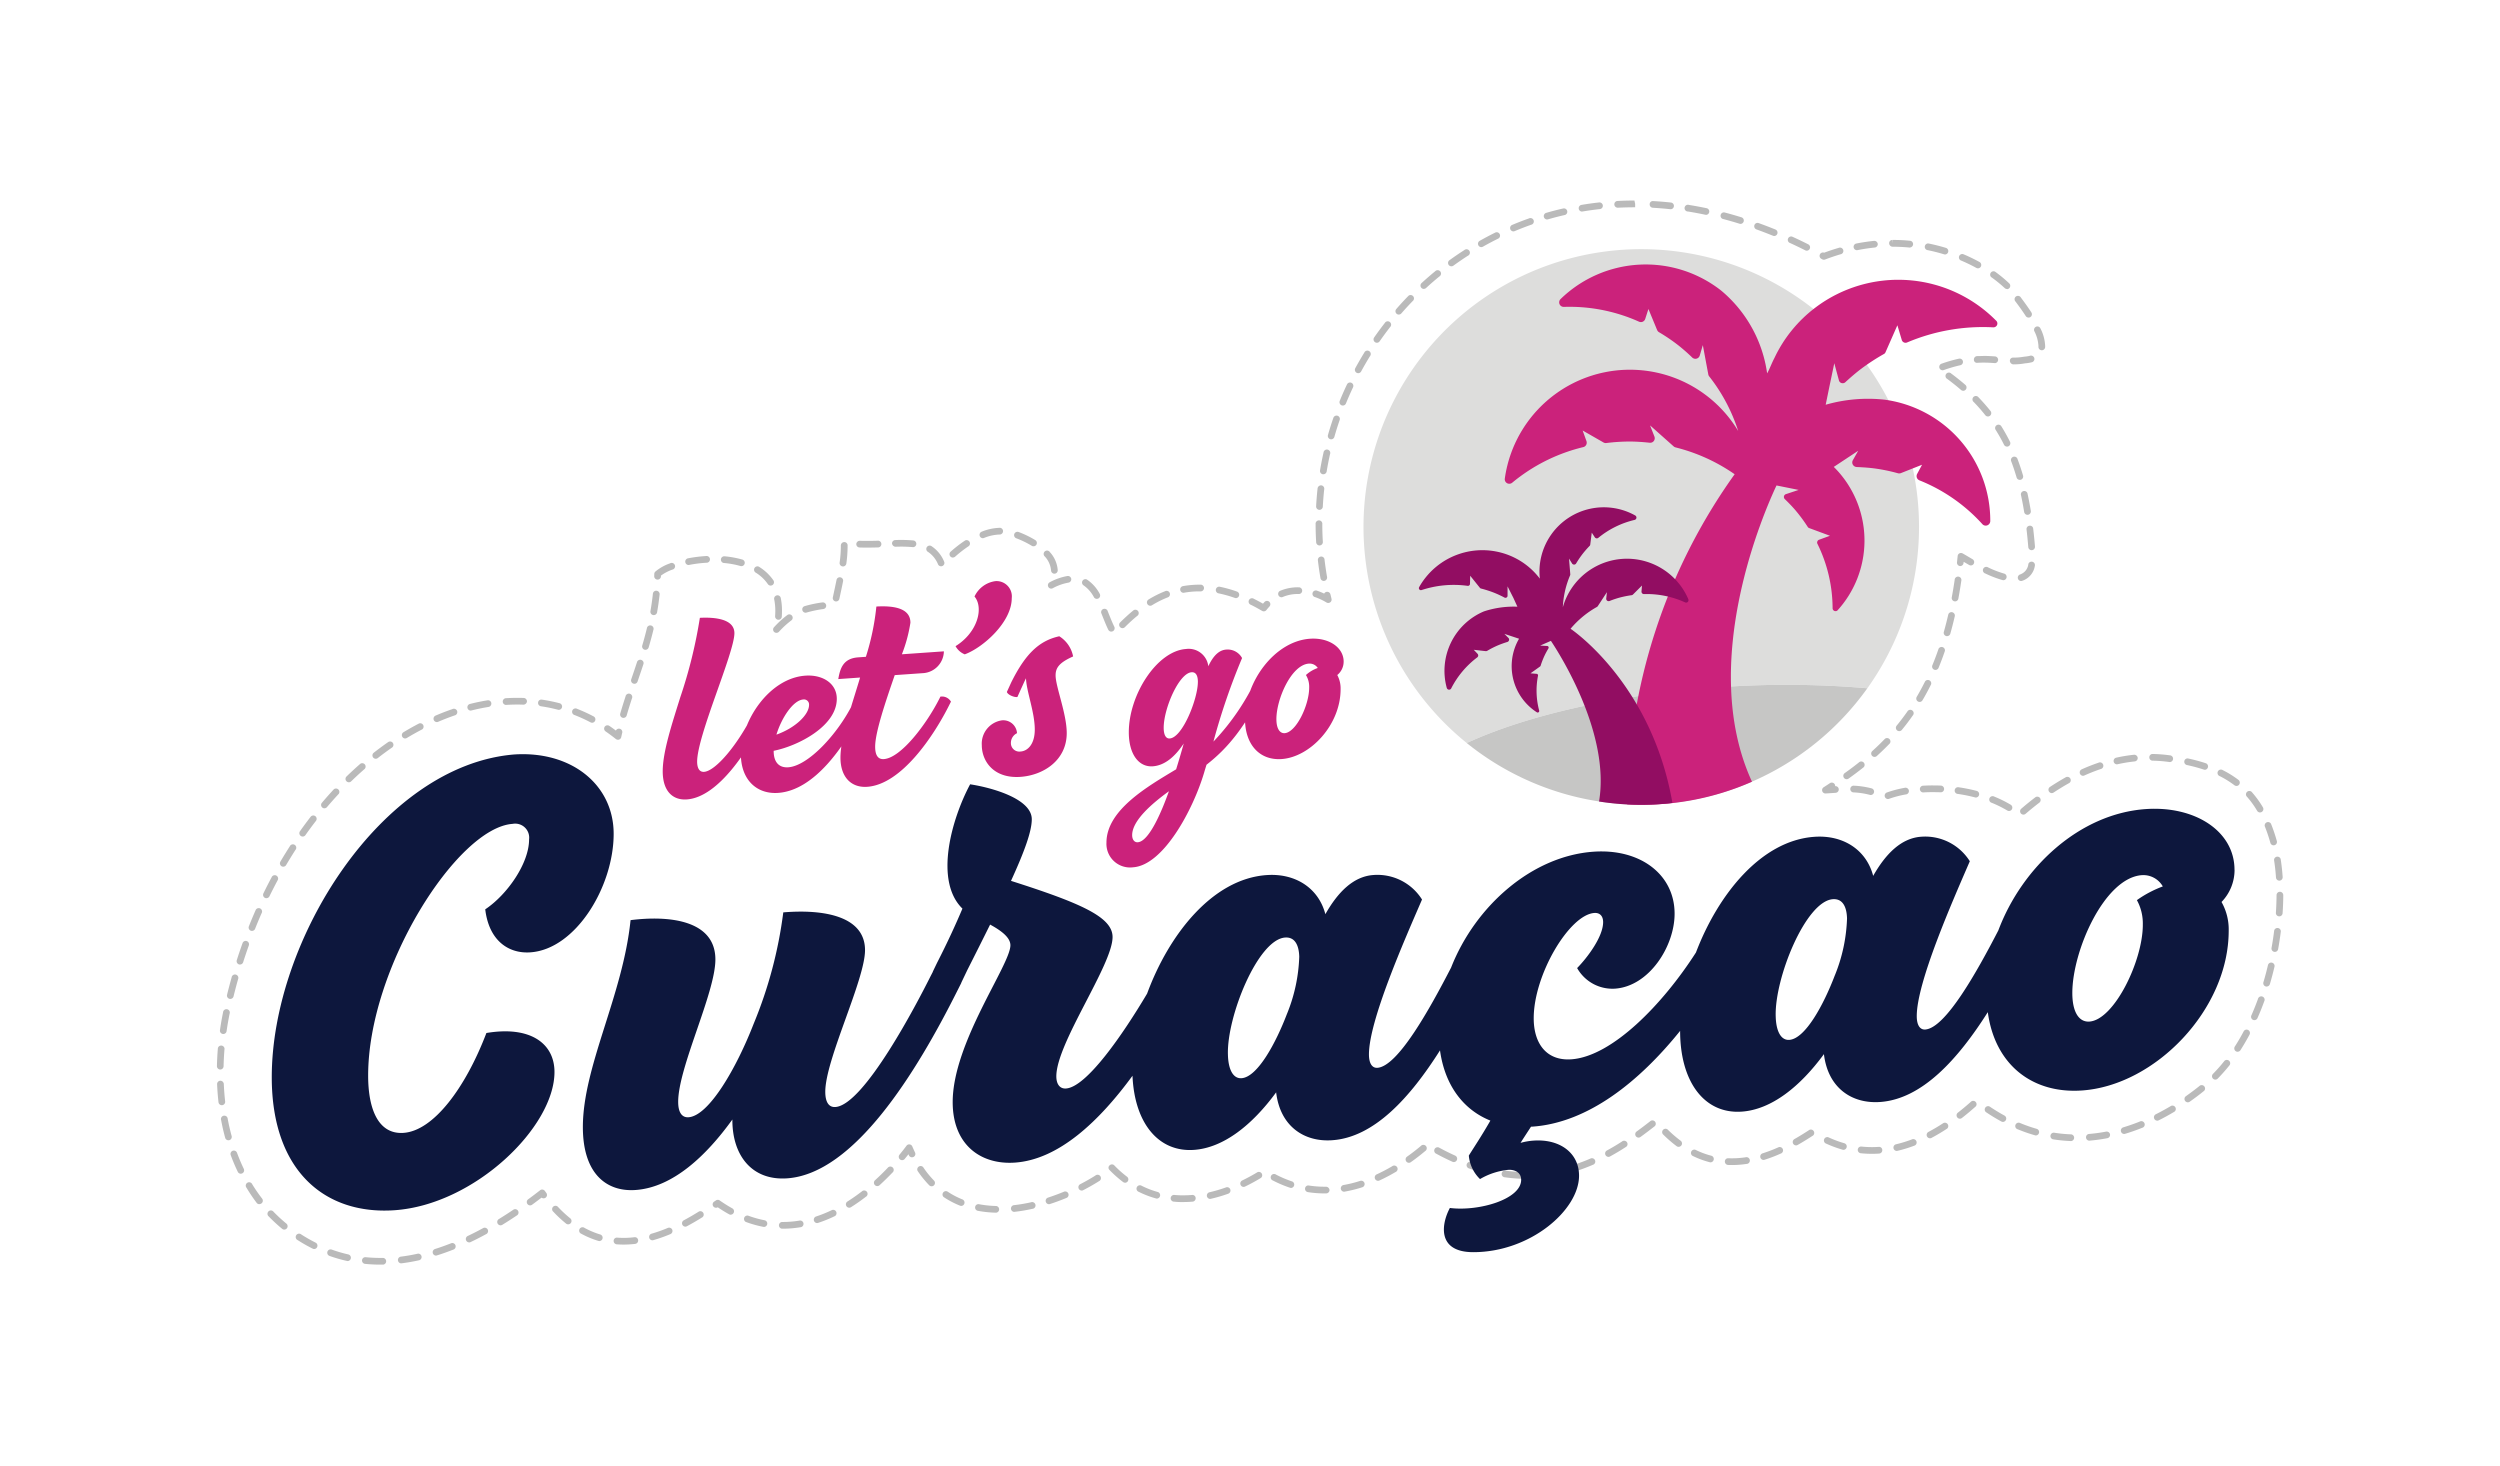 <svg xmlns="http://www.w3.org/2000/svg" xmlns:xlink="http://www.w3.org/1999/xlink" width="295.658" height="173.393" viewBox="0 0 295.658 173.393">
  <defs>
    <filter id="Path_99" x="0" y="0" width="295.658" height="173.393" filterUnits="userSpaceOnUse">
      <feOffset input="SourceAlpha"/>
      <feGaussianBlur stdDeviation="5" result="blur"/>
      <feFlood flood-opacity="0.161"/>
      <feComposite operator="in" in2="blur"/>
      <feComposite in="SourceGraphic"/>
    </filter>
    <clipPath id="clip-path">
      <rect id="Rectangle_160" data-name="Rectangle 160" width="244.366" height="125.852" fill="none"/>
    </clipPath>
  </defs>
  <g id="Component_7_1" data-name="Component 7 – 1" transform="translate(15.52 15.52)">
    <g transform="matrix(1, 0, 0, 1, -15.52, -15.52)" filter="url(#Path_99)">
      <path id="Path_99-2" data-name="Path 99" d="M264.619,91.164c.356-9.72-4.8-19.988-14.856-22.295V68.8a27.586,27.586,0,0,0-23.986,4.789,23.05,23.05,0,0,0-7.091-1.7,40.394,40.394,0,0,0,5.559-13.206c15.077,1.513,9.879-18.984,5.641-27.007,8.619-4.374,6-12.23.527-18.226-3.135-4.289-8.565-6.542-13.59-7.817v-.64c-3.064-.016-8.526.015-11.586.078l-.041.475a16.937,16.937,0,0,1-2.17.533A56.707,56.707,0,0,0,184.222.418l-.057-.271c-28.031-2.155-51.138,19.8-49.87,47.929a9.472,9.472,0,0,0-1.081.444,18.457,18.457,0,0,0-15.519.731,8,8,0,0,0-4.349-2.7c-4.095-5.949-12.746-8.4-18.9-4.046-2.455-1.111-5.164-.822-7.919-.758-4-.179-8.9.331-10.076,4.808-5.92-4.2-15.3-3.919-20.97.545-2.007,1.651-2.083,4.188-2.235,6.541a37.141,37.141,0,0,1-2.221,8.739C20.914,53.335-4.009,93.089.537,119.721c4.647,22.364,26.172,28.612,44.368,16.318,6.5,5.433,15.723,4.545,22.582.23,7.448,3.592,16.7,1.052,22.537-4.44,6.84,6.347,17.546,4.509,25.129.475,5.773,3.5,13.139,2.737,19.05-.059,6.731,2.675,14.534,1.164,20.332-3.009a27.32,27.32,0,0,0,26.871-2.18c5.773,4.118,13.736,3.926,19.726.353,6.772,2.743,14.552,1.112,20.328-3.173,11.049,6.15,24.8,2.071,33.411-6.427,6.733-7.05,9.53-17.066,9.748-26.645" transform="translate(15.52 15.52)" fill="#fff" stroke="rgba(0,0,0,0)" stroke-miterlimit="10" stroke-width="1"/>
    </g>
    <g id="Group_196" data-name="Group 196" transform="translate(10.135 8.195)" clip-path="url(#clip-path)">
      <path id="Path_100" data-name="Path 100" d="M165.613.845a.4.4,0,0,1-.022-.791Q166.605,0,167.64,0l.084.4v.4c-.759,0-1.428.019-2.092.053Zm6.33.184-.043,0c-.7-.076-1.4-.134-2.086-.173a.394.394,0,0,1-.372-.418.372.372,0,0,1,.418-.372q1.054.057,2.127.175a.4.4,0,0,1-.044.791m-10.526.276a.4.4,0,0,1-.066-.787Q162.4.343,163.466.226a.4.4,0,0,1,.435.353.394.394,0,0,1-.351.435c-.7.076-1.386.172-2.069.287a.459.459,0,0,1-.065,0m14.7.391a.528.528,0,0,1-.082-.008q-1.036-.22-2.058-.384A.4.4,0,1,1,174.1.523q1.041.167,2.1.39a.4.4,0,0,1-.081.784M157.3,2.243a.4.4,0,0,1-.112-.778q1.021-.3,2.069-.534a.4.4,0,0,1,.175.775c-.682.153-1.357.328-2.021.52a.425.425,0,0,1-.11.016m22.9.522a.406.406,0,0,1-.118-.016q-1.012-.315-2.014-.578a.4.4,0,0,1,.2-.766q1.021.267,2.049.587a.4.4,0,0,1-.118.773m-26.88.887a.4.4,0,0,1-.154-.762q.981-.414,1.992-.77a.4.4,0,1,1,.264.747q-.99.351-1.949.754a.4.4,0,0,1-.153.031m30.855.545a.387.387,0,0,1-.15-.03q-.984-.4-1.958-.751a.4.4,0,0,1-.238-.507.39.39,0,0,1,.507-.238q.99.357,1.988.761a.4.4,0,0,1-.149.765M149.529,5.513a.4.4,0,0,1-.2-.741q.928-.525,1.889-1a.4.4,0,0,1,.35.712q-.939.461-1.848.975a.4.4,0,0,1-.2.051m50.706.054H200.2c-.667-.066-1.344-.1-2.013-.1a.421.421,0,0,1-.425-.4.373.373,0,0,1,.368-.4v.4l.034-.4a18.387,18.387,0,0,1,2.113.1.4.4,0,0,1-.038.789m-6.308.322a.4.4,0,0,1-.076-.785c.7-.14,1.417-.247,2.126-.319a.413.413,0,0,1,.435.354.4.4,0,0,1-.354.434c-.684.071-1.373.173-2.052.309a.49.49,0,0,1-.078.007m-5.907.059a.385.385,0,0,1-.178-.043q-.948-.476-1.892-.907a.4.4,0,0,1,.328-.719q.959.434,1.92.919a.4.4,0,0,1-.178.75m16.354.447a.418.418,0,0,1-.118-.018,20.417,20.417,0,0,0-2.009-.507.4.4,0,0,1,.157-.779c.7.143,1.405.32,2.086.529a.4.4,0,0,1-.116.775m-14.334.622a.4.4,0,0,1-.191-.05l-.151-.084a.4.4,0,0,1,.373-.7c.565-.21,1.134-.4,1.7-.565a.4.4,0,1,1,.222.758c-.6.178-1.206.382-1.807.612a.383.383,0,0,1-.141.026m-44.056.778a.394.394,0,0,1-.322-.163.4.4,0,0,1,.088-.554q.86-.624,1.76-1.2a.4.4,0,1,1,.429.666q-.882.567-1.723,1.179a.392.392,0,0,1-.232.075m62.276.238a.407.407,0,0,1-.191-.047,19.86,19.86,0,0,0-1.866-.9.4.4,0,0,1,.309-.731,20.6,20.6,0,0,1,1.939.936.4.4,0,0,1-.191.743m-65.543,2.435a.4.4,0,0,1-.268-.688q.785-.721,1.613-1.4a.4.4,0,1,1,.5.614q-.812.661-1.577,1.367a.4.4,0,0,1-.269.1m68.976.016a.4.4,0,0,1-.272-.107,15.077,15.077,0,0,0-1.6-1.3.4.4,0,0,1,.459-.645A15.988,15.988,0,0,1,211.966,9.8a.4.4,0,0,1-.272.685M139.772,13.49a.385.385,0,0,1-.26-.1.4.4,0,0,1-.038-.559q.7-.805,1.447-1.569a.4.4,0,0,1,.568.553q-.73.748-1.417,1.536a.4.4,0,0,1-.3.135m74.477.356a.393.393,0,0,1-.332-.181c-.341-.525-.735-1.082-1.2-1.7a.4.4,0,1,1,.631-.476c.481.637.885,1.207,1.236,1.749a.4.4,0,0,1-.116.548.405.405,0,0,1-.216.063m-77.072,2.977a.4.4,0,0,1-.327-.622q.609-.877,1.266-1.72a.4.4,0,1,1,.625.488q-.644.825-1.239,1.685a.4.4,0,0,1-.325.169m78.637.885h-.021a.4.4,0,0,1-.376-.416l0-.1a4.342,4.342,0,0,0-.486-1.736.4.4,0,0,1,.192-.526.39.39,0,0,1,.525.191,5.023,5.023,0,0,1,.562,2.071l0,.144a.4.4,0,0,1-.4.375m-5.522,1.519h-.031c-.42-.034-.85-.059-1.339-.059-.231,0-.469.007-.717.021a.361.361,0,0,1-.418-.373.4.4,0,0,1,.372-.418c.275-.016.554,0,.79-.022.488,0,.941.028,1.375.062a.4.4,0,0,1-.031.791m2.186.147a.433.433,0,0,1-.435-.4.364.364,0,0,1,.357-.4,6.965,6.965,0,0,0,1.338-.112,4.015,4.015,0,0,0,.66-.1.4.4,0,1,1,.2.769,4.4,4.4,0,0,1-.75.118,7.242,7.242,0,0,1-1.366.121m-8.412.7a.4.4,0,0,1-.132-.77,17.992,17.992,0,0,1,2.073-.6.391.391,0,0,1,.473.3.4.4,0,0,1-.3.473,16.758,16.758,0,0,0-1.98.579.43.43,0,0,1-.134.022m-69.1.341a.4.4,0,0,1-.348-.585q.512-.939,1.07-1.848a.4.4,0,1,1,.675.416q-.547.889-1.048,1.81a.4.4,0,0,1-.348.207M206.521,22.5a.4.4,0,0,1-.259-.1c-.506-.438-1.051-.875-1.626-1.3a.4.4,0,1,1,.473-.635c.59.438,1.151.889,1.67,1.339a.4.4,0,0,1-.259.7m-73.366,1.742a.413.413,0,0,1-.15-.028.4.4,0,0,1-.218-.517q.4-.99.86-1.954a.4.4,0,0,1,.528-.19.4.4,0,0,1,.188.528q-.446.946-.841,1.914a.4.4,0,0,1-.368.247m76.291,1.292a.4.4,0,0,1-.31-.15,20.442,20.442,0,0,0-1.366-1.557.4.4,0,1,1,.57-.551c.5.52.979,1.063,1.417,1.616a.4.4,0,0,1-.066.557.39.39,0,0,1-.245.085m-77.669,2.705a.4.4,0,0,1-.381-.506q.291-1.028.641-2.038a.4.4,0,0,1,.5-.245.394.394,0,0,1,.246.5q-.342.99-.628,2a.4.4,0,0,1-.381.288M211.7,29.1a.393.393,0,0,1-.354-.222,19.954,19.954,0,0,0-1.014-1.8.4.4,0,0,1,.672-.423,20.88,20.88,0,0,1,1.051,1.876.394.394,0,0,1-.179.531.389.389,0,0,1-.175.043m-80.853,3.267a.459.459,0,0,1-.065,0,.4.4,0,0,1-.326-.457q.177-1.056.412-2.1a.4.4,0,1,1,.773.174c-.154.678-.287,1.363-.4,2.054a.4.4,0,0,1-.391.331m82.367.666a.4.4,0,0,1-.381-.285c-.2-.678-.419-1.341-.66-1.97a.4.4,0,0,1,.741-.284c.249.65.476,1.334.681,2.033a.4.4,0,0,1-.271.491.413.413,0,0,1-.11.015m-82.828,3.542h-.02a.4.4,0,0,1-.375-.416q.057-1.072.173-2.132a.421.421,0,0,1,.438-.351.4.4,0,0,1,.35.438c-.077.691-.134,1.388-.171,2.086a.4.4,0,0,1-.4.376m83.736.585a.4.4,0,0,1-.391-.334q-.172-1.063-.387-2.055a.4.4,0,0,1,.773-.169q.223,1.014.4,2.1a.4.4,0,0,1-.328.454.5.5,0,0,1-.063.006M90.57,39.936a.4.4,0,0,1-.145-.764,6.108,6.108,0,0,1,2.2-.467h0a.4.4,0,0,1,0,.792,5.322,5.322,0,0,0-1.911.411.415.415,0,0,1-.146.028m39.832.856a.4.4,0,0,1-.4-.373q-.064-1.069-.066-2.135a.4.4,0,1,1,.792,0q0,1.043.065,2.089a.4.4,0,0,1-.372.419H130.4m-33.825.1a.379.379,0,0,1-.208-.059,11.006,11.006,0,0,0-1.835-.89.4.4,0,0,1-.231-.51.4.4,0,0,1,.512-.231,11.844,11.844,0,0,1,1.969.956.4.4,0,0,1,.129.545.391.391,0,0,1-.336.188m-14.228.1c-.015,0-.03,0-.044,0a15.654,15.654,0,0,0-2.054-.045.441.441,0,0,1-.409-.385.4.4,0,0,1,.385-.407,16.317,16.317,0,0,1,2.166.05.4.4,0,0,1-.044.791m-5.431.051c-.3,0-.607,0-.917-.013a.4.4,0,0,1-.384-.41.408.408,0,0,1,.41-.382c.725.023,1.423.013,2.088-.007a.4.4,0,1,1,.025.792q-.593.02-1.221.021m137.7.306a.4.4,0,0,1-.4-.365q-.088-1.076-.206-2.089a.394.394,0,0,1,.347-.44.38.38,0,0,1,.44.347c.081.685.15,1.389.21,2.117a.4.4,0,0,1-.362.428h-.034m-127.584.875a.4.4,0,0,1-.263-.692A15.106,15.106,0,0,1,88.49,40.2a.4.4,0,0,1,.437.66,14.731,14.731,0,0,0-1.626,1.26.4.4,0,0,1-.263.1m-31.28.884a.4.4,0,0,1-.076-.785,16.486,16.486,0,0,1,2.149-.273.4.4,0,1,1,.047.791,15.337,15.337,0,0,0-2.043.26.337.337,0,0,1-.076.007m150.421.124-.043,0a.4.4,0,0,1-.351-.437l.079-.753a.392.392,0,0,1,.2-.307.4.4,0,0,1,.37-.006c.123.065.331.187.6.345l.588.347a.395.395,0,1,1-.4.684l-.6-.348-.047-.028-.016.151a.4.4,0,0,1-.394.355m-144.137.01a.428.428,0,0,1-.11-.016,10.5,10.5,0,0,0-2-.362A.4.4,0,0,1,60,42.072a11.506,11.506,0,0,1,2.152.391.4.4,0,0,1-.11.778m23.6.016a.394.394,0,0,1-.362-.235,3.242,3.242,0,0,0-1.16-1.452.4.4,0,1,1,.438-.66A3.984,3.984,0,0,1,86,42.7a.394.394,0,0,1-.2.522.359.359,0,0,1-.16.034m-11.605.015a.323.323,0,0,1-.054,0,.4.4,0,0,1-.338-.447,14.29,14.29,0,0,0,.144-2.02.407.407,0,0,1,.4-.41.385.385,0,0,1,.4.381,15.068,15.068,0,0,1-.151,2.158.4.4,0,0,1-.392.343m25,.857a.4.4,0,0,1-.394-.376,2.791,2.791,0,0,0-.739-1.658.4.4,0,1,1,.6-.516,3.548,3.548,0,0,1,.926,2.133.4.4,0,0,1-.375.416h-.021m-46.929.7h-.015a.4.4,0,0,1-.382-.41l.009-.26a.391.391,0,0,1,.129-.282,5.535,5.535,0,0,1,1.733-.972.4.4,0,1,1,.282.739,5.316,5.316,0,0,0-1.357.712l0,.093a.4.4,0,0,1-.4.381m159.164.071a.37.37,0,0,1-.1-.015,12.684,12.684,0,0,1-2.038-.781.4.4,0,1,1,.338-.714,12.133,12.133,0,0,0,1.908.732.4.4,0,0,1-.1.778m-80.384.084a.4.4,0,0,1-.389-.329q-.185-1.056-.306-2.114a.394.394,0,0,1,.347-.438.388.388,0,0,1,.438.348q.121,1.034.3,2.07a.4.4,0,0,1-.323.457.336.336,0,0,1-.066.006M213.355,45a.4.4,0,0,1-.115-.775,1.461,1.461,0,0,0,.988-1.251.4.4,0,0,1,.776.156,2.219,2.219,0,0,1-1.533,1.852.4.4,0,0,1-.116.018m-147.872.539a.4.4,0,0,1-.328-.174,4.868,4.868,0,0,0-1.4-1.339.4.4,0,1,1,.429-.666,5.69,5.69,0,0,1,1.628,1.558.4.4,0,0,1-.1.551.4.4,0,0,1-.223.069M98.66,45.9a.4.4,0,0,1-.184-.747,6.939,6.939,0,0,1,2.105-.747.4.4,0,0,1,.453.332.4.4,0,0,1-.332.451,6.179,6.179,0,0,0-1.858.664.4.4,0,0,1-.184.046m15.632.494a.4.4,0,0,1-.071-.787,11.094,11.094,0,0,1,1.967-.175h.207a.4.4,0,0,1-.009.792h-.2a10.3,10.3,0,0,0-1.825.163.431.431,0,0,1-.072.006m11.6.528a.4.4,0,0,1-.156-.761,5.33,5.33,0,0,1,2.1-.418h.129a.4.4,0,0,1,.385.409.391.391,0,0,1-.407.384h-.107a4.519,4.519,0,0,0-1.788.354.384.384,0,0,1-.156.032m-5.37.1a.416.416,0,0,1-.134-.022,14.159,14.159,0,0,0-1.977-.551.4.4,0,0,1,.155-.779,15.1,15.1,0,0,1,2.089.584.4.4,0,0,1-.132.769m-16.461.087a.4.4,0,0,1-.344-.2,3.881,3.881,0,0,0-1.257-1.42.4.4,0,0,1,.416-.675,4.639,4.639,0,0,1,1.529,1.7.4.4,0,0,1-.145.541.4.4,0,0,1-.2.053m101.5.3a.407.407,0,0,1-.073-.007.4.4,0,0,1-.318-.462q.187-1,.343-2.067a.4.4,0,1,1,.785.113q-.159,1.08-.347,2.1a.4.4,0,0,1-.39.325m-132.334.006a.416.416,0,0,1-.084-.009.4.4,0,0,1-.3-.471c.17-.791.315-1.469.437-2.062a.385.385,0,0,1,.467-.309.394.394,0,0,1,.307.467c-.121.6-.266,1.276-.438,2.071a.394.394,0,0,1-.387.312m58.2.181a.4.4,0,0,1-.207-.059,7.2,7.2,0,0,0-1.335-.631.4.4,0,1,1,.263-.747,7.988,7.988,0,0,1,.8.328.4.4,0,0,1,.741.087l.127.529a.4.4,0,0,1-.384.493m-21.057.329a.4.4,0,0,1-.207-.734,12.628,12.628,0,0,1,1.948-.979.4.4,0,1,1,.291.737,11.832,11.832,0,0,0-1.825.917.391.391,0,0,1-.207.059m13.43.66a.4.4,0,0,1-.2-.054q-.673-.395-1.317-.715a.4.4,0,1,1,.353-.708c.351.174.71.363,1.073.57.06-.071.122-.14.184-.206a.4.4,0,0,1,.56-.018.4.4,0,0,1,.018.56c-.122.131-.241.269-.357.418a.393.393,0,0,1-.312.153M69.6,48.748a.4.4,0,0,1-.119-.773,14.366,14.366,0,0,1,2.112-.445.4.4,0,0,1,.457.328.392.392,0,0,1-.324.453,13.66,13.66,0,0,0-2.007.421.43.43,0,0,1-.12.018m-17.94.281a.362.362,0,0,1-.069-.006.4.4,0,0,1-.322-.46c.12-.69.219-1.384.291-2.063A.391.391,0,0,1,52,46.149a.4.4,0,0,1,.355.435c-.075.7-.175,1.41-.3,2.117a.4.4,0,0,1-.39.328m14.744.55a.183.183,0,0,1-.03,0,.4.4,0,0,1-.366-.423c.016-.218.023-.429.023-.633a6.67,6.67,0,0,0-.132-1.358.4.4,0,0,1,.309-.469.392.392,0,0,1,.467.307,7.415,7.415,0,0,1,.148,1.52c0,.223-.007.453-.025.691a.4.4,0,0,1-.4.368m40.689.994a.4.4,0,0,1-.278-.678c.556-.551,1.076-1.023,1.592-1.445a.4.4,0,0,1,.5.616c-.5.4-1,.859-1.536,1.392a.4.4,0,0,1-.279.115m-1.32.406a.4.4,0,0,1-.356-.222c-.24-.491-.459-1.039-.683-1.6l-.15-.374a.4.4,0,0,1,.735-.3l.15.377c.218.542.429,1.073.662,1.546a.4.4,0,0,1-.182.529.391.391,0,0,1-.175.041m-39.6.148a.4.4,0,0,1-.269-.1.4.4,0,0,1-.022-.56A11.326,11.326,0,0,1,67.5,48.989a.4.4,0,0,1,.468.64A10.575,10.575,0,0,0,66.468,51a.4.4,0,0,1-.291.126m138.434.394a.355.355,0,0,1-.109-.016.394.394,0,0,1-.272-.488q.277-.979.519-2.026a.389.389,0,0,1,.475-.3.4.4,0,0,1,.3.475q-.247,1.069-.529,2.064a.4.4,0,0,1-.381.288M50.679,53.135a.384.384,0,0,1-.113-.016.4.4,0,0,1-.266-.493q.291-.99.544-2.018a.4.4,0,1,1,.77.185c-.169.7-.356,1.386-.556,2.058a.4.4,0,0,1-.379.284m152.56,2.377a.39.39,0,0,1-.151-.029.4.4,0,0,1-.216-.517q.386-.935.736-1.954a.4.4,0,0,1,.748.257q-.355,1.041-.751,2a.4.4,0,0,1-.366.245M49.372,57.15a.384.384,0,0,1-.126-.021.393.393,0,0,1-.249-.5l0,0c.226-.664.451-1.327.67-1.995a.4.4,0,1,1,.753.249c-.219.669-.445,1.333-.673,2a.4.4,0,0,1-.377.271m151.993,2.143a.387.387,0,0,1-.2-.056.4.4,0,0,1-.139-.543c.342-.581.676-1.2.991-1.83a.4.4,0,0,1,.708.35c-.322.653-.664,1.286-1.017,1.883a.394.394,0,0,1-.341.2m-167.207.35a.4.4,0,0,1-.027-.791,21.046,21.046,0,0,1,2.152-.032.4.4,0,0,1,.382.412.425.425,0,0,1-.41.381,19.917,19.917,0,0,0-2.071.031h-.026m6.285.584a.4.4,0,0,1-.1-.013,18.48,18.48,0,0,0-2.026-.413.4.4,0,0,1-.334-.45.384.384,0,0,1,.45-.334,19.328,19.328,0,0,1,2.113.431.4.4,0,0,1-.1.779m-10.45.087a.4.4,0,0,1-.1-.779c.7-.179,1.41-.326,2.1-.437a.389.389,0,0,1,.454.328.4.4,0,0,1-.328.454c-.67.107-1.354.249-2.033.422a.45.45,0,0,1-.1.012m18.089.861a.475.475,0,0,1-.11-.015.4.4,0,0,1-.271-.491c.2-.691.412-1.366.628-2.032a.4.4,0,1,1,.753.245c-.215.659-.422,1.325-.619,2.007a.4.4,0,0,1-.381.285M26,61.682a.4.4,0,0,1-.156-.761c.661-.285,1.333-.545,2-.773a.4.4,0,1,1,.259.748c-.644.222-1.3.476-1.942.754a.391.391,0,0,1-.157.032m18.369.078a.4.4,0,0,1-.185-.046,17.91,17.91,0,0,0-1.879-.861.4.4,0,1,1,.29-.738,19.15,19.15,0,0,1,1.96.9.4.4,0,0,1-.185.747m154.582.992a.408.408,0,0,1-.253-.09.4.4,0,0,1-.054-.559c.442-.538.864-1.1,1.257-1.657a.4.4,0,1,1,.65.453c-.4.578-.838,1.154-1.294,1.707a.394.394,0,0,1-.306.145m-176.7.868a.4.4,0,0,1-.206-.734c.614-.372,1.242-.726,1.866-1.047a.4.4,0,0,1,.365.7c-.609.315-1.22.659-1.82,1.02a.383.383,0,0,1-.2.057m25.163.151a.4.4,0,0,1-.249-.087q-.6-.479-1.213-.9a.4.4,0,0,1-.1-.55.4.4,0,0,1,.551-.1c.259.178.516.362.77.554a.4.4,0,0,1,.757.229c-.044.182-.085.365-.127.55a.394.394,0,0,1-.256.287.359.359,0,0,1-.131.022M196.03,65.8a.4.4,0,0,1-.266-.69c.528-.476,1.032-.964,1.5-1.451a.4.4,0,0,1,.572.55c-.479.5-1,1-1.536,1.489a.4.4,0,0,1-.267.1m-177.253.223a.4.4,0,0,1-.244-.707c.568-.444,1.141-.869,1.72-1.269a.4.4,0,0,1,.551.1.4.4,0,0,1-.1.551q-.849.586-1.682,1.239a.4.4,0,0,1-.245.084m212.2.387a.309.309,0,0,1-.05,0l-.291-.037a16.251,16.251,0,0,0-1.77-.125.4.4,0,0,1,.008-.792h.007a17.245,17.245,0,0,1,1.855.131l.291.038a.4.4,0,0,1-.05.788m-6.3.268a.4.4,0,0,1-.087-.782,18.834,18.834,0,0,1,2.13-.351.414.414,0,0,1,.435.353.4.4,0,0,1-.353.435,18.178,18.178,0,0,0-2.039.337.446.446,0,0,1-.087.009m10.419.641a.37.37,0,0,1-.125-.021,18.945,18.945,0,0,0-2-.538.4.4,0,0,1-.3-.47.382.382,0,0,1,.47-.3,19.8,19.8,0,0,1,2.08.562.4.4,0,0,1-.125.772m-14.415.71a.4.4,0,0,1-.163-.757c.659-.3,1.332-.563,2-.791a.4.4,0,1,1,.256.751c-.644.218-1.292.475-1.929.761a.4.4,0,0,1-.163.035m-27.952.406a.4.4,0,0,1-.231-.719c.567-.4,1.125-.82,1.674-1.258a.4.4,0,1,1,.492.622q-.84.668-1.707,1.283a.4.4,0,0,1-.229.072M15.6,68.8a.4.4,0,0,1-.278-.681q.774-.752,1.569-1.447a.4.4,0,1,1,.522.6q-.779.682-1.536,1.417a.4.4,0,0,1-.276.113m223.237.431a.4.4,0,0,1-.24-.081,11.213,11.213,0,0,0-1.729-1.076.4.4,0,1,1,.357-.707,11.928,11.928,0,0,1,1.852,1.153.4.4,0,0,1,.073.556.391.391,0,0,1-.315.156M201.755,70a.4.4,0,0,1-.025-.792c.4-.023.81-.038,1.223-.035.307,0,.619.006.931.019a.4.4,0,0,1,.378.415.391.391,0,0,1-.413.378c-.315-.015-.629-.015-.942-.019q-.571,0-1.128.034h-.023m15.235.081a.4.4,0,0,1-.219-.726c.606-.4,1.22-.778,1.827-1.117a.4.4,0,1,1,.388.691c-.591.331-1.189.7-1.777,1.086a.4.4,0,0,1-.219.066m-26.773.044A.4.4,0,0,1,190,69.4c.256-.165.512-.329.764-.5a.4.4,0,0,1,.548.113.379.379,0,0,1,.065.243h.007a.389.389,0,0,1,.419.37.4.4,0,0,1-.371.421l-1.191.079h-.028m5.391.181a.389.389,0,0,1-.1-.013,9.272,9.272,0,0,0-2-.3.4.4,0,0,1,.016-.792h.016a10.023,10.023,0,0,1,2.168.322.4.4,0,0,1-.1.78m12.43.3a.388.388,0,0,1-.1-.012,18.607,18.607,0,0,0-2.027-.412.4.4,0,1,1,.116-.784,19.513,19.513,0,0,1,2.113.429.4.4,0,0,1-.1.778m-10.423.179a.4.4,0,0,1-.134-.769,12.982,12.982,0,0,1,2.1-.554.4.4,0,1,1,.141.781,12.094,12.094,0,0,0-1.976.519.4.4,0,0,1-.135.023m-184.9,1.1a.4.4,0,0,1-.3-.651q.695-.823,1.416-1.6a.4.4,0,0,1,.581.541q-.708.759-1.392,1.566a.394.394,0,0,1-.3.139m199.221.319a.4.4,0,0,1-.2-.057,13.347,13.347,0,0,0-1.836-.91.4.4,0,1,1,.3-.734,13.977,13.977,0,0,1,1.948.965.4.4,0,0,1-.2.736m29.675.174a.4.4,0,0,1-.341-.2,10.943,10.943,0,0,0-1.191-1.648.4.4,0,1,1,.6-.522,11.824,11.824,0,0,1,1.278,1.767.4.4,0,0,1-.343.6m-27.981.26a.4.4,0,0,1-.259-.7c.51-.44,1.064-.892,1.66-1.347a.4.4,0,0,1,.554.074.4.4,0,0,1-.075.556c-.581.444-1.123.888-1.622,1.317a.4.4,0,0,1-.259.1m-203.5,2.592a.4.4,0,0,1-.325-.625q.62-.88,1.266-1.714a.4.4,0,0,1,.556-.072.4.4,0,0,1,.072.557c-.425.545-.838,1.108-1.245,1.685a.394.394,0,0,1-.323.169m233.087,1.038a.4.4,0,0,1-.382-.29,18.625,18.625,0,0,0-.661-1.957.4.4,0,0,1,.735-.3,19.091,19.091,0,0,1,.69,2.043.4.4,0,0,1-.275.488.43.43,0,0,1-.106.013M7.845,78.784a.385.385,0,0,1-.2-.054.4.4,0,0,1-.141-.543q.545-.926,1.114-1.811a.4.4,0,1,1,.666.426c-.372.582-.74,1.178-1.1,1.788a.4.4,0,0,1-.341.194m236.062,1.65a.4.4,0,0,1-.394-.371c-.049-.719-.125-1.413-.229-2.061a.4.4,0,0,1,.782-.125c.107.672.188,1.391.237,2.135a.4.4,0,0,1-.369.422h-.026M5.852,82.511a.387.387,0,0,1-.173-.041.4.4,0,0,1-.182-.529q.469-.966.969-1.9a.4.4,0,1,1,.7.376q-.49.915-.954,1.867a.4.4,0,0,1-.356.223m238.04,2.148h-.027a.4.4,0,0,1-.369-.422c.049-.713.073-1.411.078-2.089a.4.4,0,0,1,.4-.394h0a.4.4,0,0,1,.394.4c0,.694-.029,1.409-.079,2.139a.4.4,0,0,1-.4.369M4.146,86.378A.39.39,0,0,1,4,86.35a.4.4,0,0,1-.222-.515c.263-.664.538-1.32.822-1.963a.4.4,0,0,1,.725.32q-.421.951-.81,1.935a.4.4,0,0,1-.369.25m239.228,2.476a.593.593,0,0,1-.069,0,.4.4,0,0,1-.32-.46q.187-1.043.315-2.07a.4.4,0,0,1,.785.1c-.087.7-.192,1.4-.319,2.113a.4.4,0,0,1-.391.325M2.726,90.356a.438.438,0,0,1-.121-.018.4.4,0,0,1-.256-.5c.218-.681.442-1.354.682-2.016a.389.389,0,0,1,.506-.238.4.4,0,0,1,.238.507q-.351.979-.672,1.987a.393.393,0,0,1-.378.275m239.679,2.608a.429.429,0,0,1-.113-.016.4.4,0,0,1-.268-.493c.2-.669.378-1.344.537-2.02a.394.394,0,0,1,.476-.3.4.4,0,0,1,.3.476c-.163.691-.346,1.38-.548,2.064a.4.4,0,0,1-.379.284M1.583,94.424a.4.4,0,0,1-.385-.491q.256-1.043.541-2.057a.4.4,0,1,1,.763.215q-.282,1-.535,2.03a.4.4,0,0,1-.384.3m239.375,2.51a.412.412,0,0,1-.16-.032.4.4,0,0,1-.2-.523c.276-.626.538-1.279.778-1.938a.4.4,0,1,1,.744.269c-.245.676-.512,1.345-.8,1.988a.4.4,0,0,1-.362.237M.751,98.565l-.057,0a.4.4,0,0,1-.335-.45c.1-.7.223-1.405.366-2.1a.4.4,0,1,1,.775.157q-.207,1.026-.357,2.06a.394.394,0,0,1-.391.339m238.22,2.1a.4.4,0,0,1-.334-.61c.363-.563.716-1.166,1.05-1.8a.39.39,0,0,1,.535-.163.4.4,0,0,1,.165.535c-.344.647-.709,1.27-1.082,1.852a.4.4,0,0,1-.334.181M.4,102.773H.389a.4.4,0,0,1-.388-.4q.024-1.065.113-2.135A.4.4,0,0,1,.9,100.3q-.088,1.045-.112,2.086a.4.4,0,0,1-.4.387m235.949,1.192a.4.4,0,0,1-.282-.675,18.782,18.782,0,0,0,1.368-1.551.4.4,0,0,1,.62.491,19.477,19.477,0,0,1-1.426,1.617.393.393,0,0,1-.281.118m-3.258,2.684a.4.4,0,0,1-.228-.72c.566-.4,1.126-.819,1.666-1.256a.4.4,0,0,1,.5.615c-.554.45-1.131.884-1.711,1.291a.4.4,0,0,1-.226.071M.58,106.99a.4.4,0,0,1-.394-.351c-.079-.7-.134-1.413-.165-2.133a.4.4,0,0,1,.381-.412.42.42,0,0,1,.412.379c.03.7.084,1.4.16,2.077a.4.4,0,0,1-.35.438.384.384,0,0,1-.044,0m205.544,1.6a.4.4,0,0,1-.244-.708c.534-.416,1.059-.854,1.6-1.339a.4.4,0,0,1,.526.592c-.551.491-1.1.951-1.642,1.372a.392.392,0,0,1-.244.084m23.343.23a.4.4,0,0,1-.177-.751c.6-.3,1.217-.639,1.825-1a.4.4,0,0,1,.407.679c-.625.375-1.255.723-1.878,1.033a.387.387,0,0,1-.178.043m-18.237.144a.4.4,0,0,1-.19-.049c-.616-.335-1.233-.71-1.838-1.119a.4.4,0,0,1,.444-.656c.582.392,1.177.756,1.772,1.079a.4.4,0,0,1-.188.744m14.319,1.426a.4.4,0,0,1-.115-.776c.656-.2,1.314-.426,1.96-.687a.4.4,0,1,1,.3.734c-.669.269-1.351.509-2.029.713a.451.451,0,0,1-.113.016m-10.42.176a.383.383,0,0,1-.107-.015,19.1,19.1,0,0,1-2.038-.709.4.4,0,1,1,.3-.732,18.409,18.409,0,0,0,1.951.679.4.4,0,0,1-.109.776m-47,.256a.4.4,0,0,1-.234-.717c.6-.432,1.156-.861,1.676-1.267a.4.4,0,0,1,.486.625c-.526.41-1.091.845-1.7,1.285a.409.409,0,0,1-.234.075m34.466.078a.4.4,0,0,1-.185-.747c.594-.313,1.194-.669,1.786-1.057a.4.4,0,0,1,.435.662c-.613.4-1.235.772-1.851,1.1a.4.4,0,0,1-.185.045m-201.225.234a.4.4,0,0,1-.382-.291c-.187-.686-.35-1.389-.479-2.092a.4.4,0,1,1,.778-.144c.128.679.284,1.361.466,2.026a.4.4,0,0,1-.278.487.372.372,0,0,1-.1.015m220.039.044a.4.4,0,0,1-.032-.791,19.081,19.081,0,0,0,2.049-.279.4.4,0,0,1,.463.314.4.4,0,0,1-.315.463,19.884,19.884,0,0,1-2.135.293H221.4m-2.111.048h-.015a18.184,18.184,0,0,1-2.148-.209.4.4,0,0,1,.124-.784,16.986,16.986,0,0,0,2.054.2.4.4,0,0,1-.015.792m-32.539.512a.4.4,0,0,1-.2-.741c.644-.366,1.241-.739,1.78-1.092a.4.4,0,0,1,.433.665c-.553.36-1.163.742-1.823,1.117a.387.387,0,0,1-.2.052m-13.875.17a.388.388,0,0,1-.235-.078A14.927,14.927,0,0,1,171,110.417a.4.4,0,0,1,.557-.563,14.171,14.171,0,0,0,1.554,1.342.4.4,0,0,1-.235.715m19.5.359a.343.343,0,0,1-.109-.016,13.766,13.766,0,0,1-2.038-.759.4.4,0,0,1,.335-.717,13.263,13.263,0,0,0,1.919.716.4.4,0,0,1-.107.776m6.267.129a.4.4,0,0,1-.088-.782,14.913,14.913,0,0,0,1.963-.606.4.4,0,0,1,.285.741,15.8,15.8,0,0,1-2.07.637.385.385,0,0,1-.09.01m-2.918.341a13.2,13.2,0,0,1-1.32-.069.4.4,0,0,1-.353-.437.39.39,0,0,1,.435-.353,11.863,11.863,0,0,0,2.041.038.375.375,0,0,1,.422.369.394.394,0,0,1-.367.422q-.426.029-.857.029m-31.168.36a.4.4,0,0,1-.189-.744c.594-.324,1.2-.682,1.792-1.066a.4.4,0,1,1,.428.666c-.612.4-1.23.763-1.841,1.1a.4.4,0,0,1-.19.049m18.339.359a.4.4,0,0,1-.118-.775,16.823,16.823,0,0,0,1.926-.738.4.4,0,0,1,.325.722,18.022,18.022,0,0,1-2.016.775.459.459,0,0,1-.117.016m-101.867.027a.408.408,0,0,1-.251-.09.4.4,0,0,1-.054-.559c.323-.392.6-.751.828-1.058a.385.385,0,0,1,.366-.157.392.392,0,0,1,.317.24c.1.229.2.453.3.667a.4.4,0,1,1-.716.341c-.012-.026-.026-.054-.038-.081-.137.175-.285.359-.442.553a.4.4,0,0,1-.307.144m65.256.228a.406.406,0,0,1-.163-.035c-.626-.282-1.271-.6-1.917-.951a.4.4,0,1,1,.378-.7c.628.339,1.256.651,1.866.926a.4.4,0,0,1-.163.757m30.363.034a.383.383,0,0,1-.1-.012,10.634,10.634,0,0,1-2.054-.765.4.4,0,0,1,.351-.71,9.794,9.794,0,0,0,1.9.707.4.4,0,0,1-.1.779m-35.686.054a.4.4,0,0,1-.228-.719c.554-.393,1.109-.822,1.645-1.272a.4.4,0,1,1,.51.606c-.556.466-1.126.907-1.7,1.311a.387.387,0,0,1-.229.074m38.213.263c-.151,0-.3,0-.459-.009a.4.4,0,0,1-.381-.413.375.375,0,0,1,.413-.379,11,11,0,0,0,2.031-.113.4.4,0,1,1,.118.784,11.655,11.655,0,0,1-1.723.131m-18.488.716a.4.4,0,0,1-.122-.773c.642-.209,1.3-.456,1.938-.737a.4.4,0,0,1,.318.726c-.667.291-1.344.548-2.011.764a.44.44,0,0,1-.122.019m-157.863.312a.393.393,0,0,1-.356-.225c-.309-.64-.59-1.305-.838-1.979a.4.4,0,0,1,.235-.509.4.4,0,0,1,.509.235c.24.65.512,1.292.807,1.91a.4.4,0,0,1-.357.567m147.446.018a.407.407,0,0,1-.1-.012c-.675-.169-1.367-.378-2.058-.62a.4.4,0,1,1,.263-.747c.667.235,1.335.435,1.986.6a.4.4,0,0,1-.1.781m6.286.519a.4.4,0,0,1-.035-.791,18.488,18.488,0,0,0,2.043-.3.4.4,0,0,1,.161.776,18.722,18.722,0,0,1-2.133.314l-.037,0m-2.11.062h-.012a19,19,0,0,1-2.148-.181.394.394,0,0,1-.337-.448.384.384,0,0,1,.447-.335,18.227,18.227,0,0,0,2.058.172.4.4,0,0,1-.009.792m-17.126.241a.4.4,0,0,1-.165-.756c.609-.281,1.226-.6,1.835-.96a.4.4,0,1,1,.4.682,21.324,21.324,0,0,1-1.907,1,.4.4,0,0,1-.165.035m-29.9.222a.4.4,0,0,1-.24-.079,13.874,13.874,0,0,1-1.6-1.417l0,0a.2.2,0,0,1-.04-.047.361.361,0,0,1,.065-.526.388.388,0,0,1,.541.026,12.56,12.56,0,0,0,1.5,1.335.4.4,0,0,1,.078.554.393.393,0,0,1-.316.159m-29.3.394a.391.391,0,0,1-.293-.129.4.4,0,0,1,.026-.56c.506-.459,1.007-.95,1.491-1.458a.4.4,0,1,1,.575.547c-.5.522-1.013,1.026-1.533,1.5a.391.391,0,0,1-.266.1m6.426.023a.393.393,0,0,1-.282-.119,12.1,12.1,0,0,1-1.373-1.695.4.4,0,0,1,.659-.443,11.078,11.078,0,0,0,1.281,1.584.4.4,0,0,1-.006.56.389.389,0,0,1-.278.113m36.887.075a.4.4,0,0,1-.17-.753c.611-.3,1.226-.628,1.823-.991a.4.4,0,0,1,.41.678c-.619.376-1.254.722-1.891,1.028a.391.391,0,0,1-.172.038m5.618.118a.368.368,0,0,1-.125-.021,13.823,13.823,0,0,1-2-.845.4.4,0,1,1,.363-.7,13.2,13.2,0,0,0,1.888.8.4.4,0,0,1-.125.772m-24.765.309a.4.4,0,0,1-.181-.747c.629-.325,1.237-.67,1.807-1.029a.4.4,0,1,1,.422.67c-.589.37-1.217.728-1.866,1.062a.39.39,0,0,1-.182.044m31.023.135a.4.4,0,0,1-.068-.788,15.02,15.02,0,0,0,1.995-.494.4.4,0,0,1,.5.256.4.4,0,0,1-.257.5,15.824,15.824,0,0,1-2.1.519.35.35,0,0,1-.068.008m-2.292.2a12.807,12.807,0,0,1-1.976-.153.394.394,0,0,1-.331-.451.378.378,0,0,1,.453-.329,12.14,12.14,0,0,0,1.854.141h.185a.437.437,0,0,1,.4.39.4.4,0,0,1-.389.4Zm-19.83.612a.371.371,0,0,1-.1-.015,11.148,11.148,0,0,1-2.042-.781.4.4,0,1,1,.353-.71,10.538,10.538,0,0,0,1.9.728.4.4,0,0,1-.106.778m6.274.04a.4.4,0,0,1-.088-.782,17.516,17.516,0,0,0,1.98-.581.391.391,0,0,1,.506.238.4.4,0,0,1-.238.507,18.141,18.141,0,0,1-2.073.607.349.349,0,0,1-.087.01m-3.134.37a8.4,8.4,0,0,1-1.1-.044.4.4,0,1,1,.065-.791c.346.029.7.047,1.029.042s.678-.015,1.016-.044a.379.379,0,0,1,.428.362.4.4,0,0,1-.362.428q-.54.046-1.08.047m-109.29.254a.4.4,0,0,1-.315-.154A20.47,20.47,0,0,1,3.5,116.755a.4.4,0,1,1,.676-.413,19.155,19.155,0,0,0,1.173,1.7.4.4,0,0,1-.313.64m93.352.016a.4.4,0,0,1-.122-.773c.651-.212,1.307-.454,1.951-.723a.4.4,0,0,1,.306.731c-.664.278-1.341.529-2.014.747a.384.384,0,0,1-.121.019m-61.354.141a.4.4,0,0,1-.234-.716c.5-.365.973-.725,1.419-1.073a.373.373,0,0,1,.3-.081.4.4,0,0,1,.265.16l.188.26a.4.4,0,0,1-.582.531c-.357.275-.731.557-1.122.842a.391.391,0,0,1-.234.076m51,.062a.392.392,0,0,1-.147-.028,10.387,10.387,0,0,1-1.941-1.02.4.4,0,0,1,.441-.659,9.513,9.513,0,0,0,1.792.943.4.4,0,0,1-.145.764m-13.261.213a.4.4,0,0,1-.212-.731c.573-.361,1.145-.763,1.7-1.189a.4.4,0,1,1,.482.628c-.573.442-1.166.857-1.761,1.232a.4.4,0,0,1-.21.06m19.5.492a.4.4,0,0,1-.044-.791,18.646,18.646,0,0,0,2.042-.343.4.4,0,1,1,.172.773,19.347,19.347,0,0,1-2.127.357l-.043,0m-2.11.1H92.15a13.488,13.488,0,0,1-2.163-.222.4.4,0,0,1-.316-.463.386.386,0,0,1,.463-.316,12.6,12.6,0,0,0,2.035.209.4.4,0,0,1-.01.792m-31.392.24a.389.389,0,0,1-.191-.049c-.449-.247-.9-.526-1.347-.832l-.022.016a.4.4,0,0,1-.445-.657l.25-.168a.394.394,0,0,1,.449,0,16.274,16.274,0,0,0,1.5.942.4.4,0,0,1-.192.743m10.2.992a.4.4,0,0,1-.124-.773,15.384,15.384,0,0,0,1.908-.773.4.4,0,0,1,.346.713,16.109,16.109,0,0,1-2.007.814.4.4,0,0,1-.123.019m-29.426.153a.4.4,0,0,1-.249-.088,15.13,15.13,0,0,1-1.582-1.482.4.4,0,0,1,.581-.538,14.3,14.3,0,0,0,1.5,1.4.4.4,0,0,1-.248.706m-8.008.117a.4.4,0,0,1-.207-.734c.609-.373,1.2-.754,1.761-1.136a.4.4,0,0,1,.444.657c-.573.387-1.172.775-1.791,1.156a.4.4,0,0,1-.207.057m21.852.156a.4.4,0,0,1-.187-.745c.578-.309,1.167-.651,1.805-1.048a.4.4,0,0,1,.419.673c-.651.406-1.257.758-1.851,1.075a.392.392,0,0,1-.187.045m9.332.034a.321.321,0,0,1-.074-.007,12.852,12.852,0,0,1-2.1-.587.4.4,0,0,1,.276-.743,12.164,12.164,0,0,0,1.969.551.4.4,0,0,1-.075.785m2.23.207h-.141a.4.4,0,0,1,.01-.792h.113a12.292,12.292,0,0,0,1.926-.157.4.4,0,1,1,.128.782,12.787,12.787,0,0,1-2.036.168m-58.974.11a.409.409,0,0,1-.253-.09,19.421,19.421,0,0,1-1.586-1.463.4.4,0,1,1,.569-.551,18.818,18.818,0,0,0,1.522,1.4.4.4,0,0,1-.251.7m43.519,1.269a.4.4,0,0,1-.109-.778,16.764,16.764,0,0,0,1.945-.69.4.4,0,0,1,.519.212.4.4,0,0,1-.212.519,17.678,17.678,0,0,1-2.035.72.4.4,0,0,1-.109.016m-6.251.091a.418.418,0,0,1-.112-.016,10.518,10.518,0,0,1-2.025-.844.4.4,0,1,1,.378-.694,9.923,9.923,0,0,0,1.871.779.4.4,0,0,1-.113.775m-15.417.156a.4.4,0,0,1-.171-.754q.953-.452,1.863-.953a.4.4,0,0,1,.379.7c-.618.338-1.253.665-1.9.973a.384.384,0,0,1-.17.038m18.271.254c-.269,0-.539-.01-.81-.029a.4.4,0,0,1-.366-.426.378.378,0,0,1,.425-.365,10.2,10.2,0,0,0,2.032-.05.386.386,0,0,1,.44.346.4.4,0,0,1-.346.441,11.471,11.471,0,0,1-1.375.084m-36.584.525a.383.383,0,0,1-.178-.043q-.5-.249-1-.535c-.3-.173-.589-.351-.875-.536a.4.4,0,0,1,.432-.665c.272.177.553.349.839.515.318.184.635.354.954.515a.4.4,0,0,1-.177.75m14.388.775a.4.4,0,0,1-.119-.773c.638-.2,1.3-.437,1.961-.7a.4.4,0,0,1,.294.737c-.682.271-1.361.513-2.019.717a.366.366,0,0,1-.117.019m-10.419.645a.415.415,0,0,1-.087-.009,17.275,17.275,0,0,1-2.078-.6.4.4,0,0,1-.238-.507.39.39,0,0,1,.507-.238,16.947,16.947,0,0,0,1.98.576.4.4,0,0,1-.085.782m6.3.269a.4.4,0,0,1-.049-.79c.669-.082,1.356-.2,2.042-.357a.4.4,0,0,1,.174.775c-.71.159-1.423.282-2.119.369-.016,0-.032,0-.049,0m-2.431.154a18.033,18.033,0,0,1-1.823-.09.4.4,0,0,1-.356-.432.391.391,0,0,1,.434-.356c.569.056,1.156.085,1.745.085l.32,0h.007a.4.4,0,0,1,.006.792Z" transform="translate(-0.001)" fill="#bababa"/>
      <path id="Path_101" data-name="Path 101" d="M545.7,72.549a32.849,32.849,0,1,0-47.374,6.476c6.874-3.186,17.355-5.666,29.21-6.548a110.774,110.774,0,0,1,18.164.072" transform="translate(-350.515 -14.866)" fill="#dddddc"/>
      <path id="Path_102" data-name="Path 102" d="M577.27,205.742a110.776,110.776,0,0,0-18.164-.072c-11.855.882-22.336,3.362-29.21,6.548a32.852,32.852,0,0,0,47.374-6.476" transform="translate(-382.088 -148.059)" fill="#c6c6c5"/>
      <path id="Path_103" data-name="Path 103" d="M604.146,33.78a16.261,16.261,0,0,0-21.377-1.566,16.03,16.03,0,0,0-4.862,5.988v0c-.272.5-.58,1.331-.855,1.8a15.535,15.535,0,0,0-5.418-9.779,14.441,14.441,0,0,0-19.013.994.545.545,0,0,0-.118.6.537.537,0,0,0,.513.322,20.09,20.09,0,0,1,8.891,1.751.533.533,0,0,0,.44,0,.558.558,0,0,0,.288-.326l.379-1.177,1.026,2.483a.547.547,0,0,0,.219.259,21.25,21.25,0,0,1,2.286,1.551,21.723,21.723,0,0,1,1.649,1.448.538.538,0,0,0,.509.132.533.533,0,0,0,.382-.369l.363-1.232.647,3.468a.515.515,0,0,0,.107.232,20.491,20.491,0,0,1,3.428,6.457,14.938,14.938,0,0,0-27.6,5.626.531.531,0,0,0,.269.548.468.468,0,0,0,.166.057.54.54,0,0,0,.444-.119,20.778,20.778,0,0,1,8.4-4.206.541.541,0,0,0,.348-.271.57.57,0,0,0,.03-.437l-.453-1.256,2.466,1.413a.529.529,0,0,0,.328.069,22.508,22.508,0,0,1,2.862-.178c.7.007,1.442.053,2.276.143a.536.536,0,0,0,.557-.732l-.516-1.32,2.792,2.484a.522.522,0,0,0,.23.12,21.253,21.253,0,0,1,6.982,3.173A68.044,68.044,0,0,0,560.5,90.966a32.167,32.167,0,0,0,14.762-2.672c-6.476-14.078,1.542-32.165,2.9-35.038l2.617.528-1.507.5a.344.344,0,0,0-.228.254.348.348,0,0,0,.092.324c.5.485.928.932,1.305,1.377a18.6,18.6,0,0,1,1.413,1.922.333.333,0,0,0,.171.135l2.459.911-1.292.471a.334.334,0,0,0-.2.2.326.326,0,0,0,.009.278,17.335,17.335,0,0,1,1.794,7.623.348.348,0,0,0,.224.321.337.337,0,0,0,.377-.091,12.28,12.28,0,0,0,.25-16.183c-.228-.268-.466-.52-.712-.763l2.892-1.911-.636,1.119a.531.531,0,0,0,0,.529.568.568,0,0,0,.454.278c.8.032,1.522.085,2.189.176a20.978,20.978,0,0,1,2.7.563.55.55,0,0,0,.341-.021l2.5-.988-.585,1.091a.55.55,0,0,0-.029.438.545.545,0,0,0,.3.313,20.109,20.109,0,0,1,7.442,5.175.529.529,0,0,0,.59.147.546.546,0,0,0,.35-.5,14.436,14.436,0,0,0-12.5-14.361,18.175,18.175,0,0,0-6.965.6l.445-2.168.573-2.743.548,2.03a.452.452,0,0,0,.318.32.461.461,0,0,0,.437-.1c.678-.625,1.3-1.155,1.92-1.621a24.913,24.913,0,0,1,2.649-1.72.42.42,0,0,0,.189-.215l1.4-3.181.522,1.745a.466.466,0,0,0,.615.293A22.973,22.973,0,0,1,603.8,34.558a.471.471,0,0,0,.442-.269.455.455,0,0,0-.093-.509" transform="translate(-393.721 -19.56)" fill="#cb227b"/>
      <path id="Path_104" data-name="Path 104" d="M541.463,140.956a7.888,7.888,0,0,0-14.844.944,10.8,10.8,0,0,1,.857-3.766A.282.282,0,0,0,527.5,138l-.15-1.857.356.578a.285.285,0,0,0,.487,0,11.462,11.462,0,0,1,.641-.966,11.085,11.085,0,0,1,.951-1.107.278.278,0,0,0,.076-.16l.179-1.409.356.547a.3.3,0,0,0,.193.128.285.285,0,0,0,.225-.06,10.6,10.6,0,0,1,4.29-2.12.286.286,0,0,0,.218-.235.289.289,0,0,0-.144-.291A7.611,7.611,0,0,0,523.9,138.52a8.469,8.469,0,0,0-3.594-2.746,8.585,8.585,0,0,0-10.681,3.749.24.24,0,0,0,.023.272.243.243,0,0,0,.262.076,12.134,12.134,0,0,1,5.454-.5.224.224,0,0,0,.187-.056.233.233,0,0,0,.087-.178l.025-.961,1.149,1.43a.233.233,0,0,0,.128.082,13.322,13.322,0,0,1,1.588.512,13.049,13.049,0,0,1,1.2.562.244.244,0,0,0,.235-.012.233.233,0,0,0,.118-.206v-1.112l.7,1.384.465,1.022a11.205,11.205,0,0,0-3.963.556,7.627,7.627,0,0,0-4.39,9.047.288.288,0,0,0,.248.209.277.277,0,0,0,.279-.157,10.629,10.629,0,0,1,3.08-3.665.288.288,0,0,0,.11-.2.3.3,0,0,0-.075-.219l-.45-.475,1.411.159a.3.3,0,0,0,.177-.037,10.865,10.865,0,0,1,1.3-.66,11.578,11.578,0,0,1,1.092-.391.3.3,0,0,0,.193-.206.283.283,0,0,0-.075-.269l-.479-.482,1.737.575c-.091.159-.178.32-.257.488a6.487,6.487,0,0,0,2.363,8.215.185.185,0,0,0,.206-.006.188.188,0,0,0,.069-.194,9.162,9.162,0,0,1-.138-4.134.179.179,0,0,0-.034-.143.181.181,0,0,0-.131-.073l-.723-.06,1.127-.806a.17.17,0,0,0,.068-.091,9.861,9.861,0,0,1,.454-1.175c.132-.279.287-.566.476-.882a.183.183,0,0,0,0-.178.175.175,0,0,0-.15-.1l-.838-.047,1.276-.56c1.083,1.623,7.036,11,5.691,19a31.754,31.754,0,0,0,8.68.17c-2.482-14.247-12.048-20.6-12.048-20.6a11.242,11.242,0,0,1,3.121-2.582.292.292,0,0,0,.1-.093l1.079-1.652-.081.744a.285.285,0,0,0,.385.3c.412-.162.784-.286,1.141-.388a11.952,11.952,0,0,1,1.483-.3.27.27,0,0,0,.157-.081l1.061-1.06-.057.7a.306.306,0,0,0,.076.219.286.286,0,0,0,.213.09,11,11,0,0,1,4.866.982.281.281,0,0,0,.243,0,.243.243,0,0,0,.076-.052.284.284,0,0,0,.062-.317" transform="translate(-367.448 -93.802)" fill="#920d62"/>
      <path id="Path_105" data-name="Path 105" d="M48.492,253.085c.432,3.659,2.711,5.273,5.344,5.09,5.375-.375,9.843-7.79,9.843-14.015,0-5.817-5.019-9.856-11.818-9.381-15.612,1.332-28.615,21.895-28.615,38.169,0,11.108,6.32,16.3,14.535,15.725,9.441-.66,18.9-9.825,18.9-16.349,0-3.34-2.805-5.488-8.051-4.609v0c-2.461,6.457-6.239,11.563-9.8,11.811-2.927.2-4.185-2.7-4.185-6.774,0-12.82,10.557-29.313,17.082-29.77a1.657,1.657,0,0,1,1.951,1.835c0,2.827-2.576,6.529-5.185,8.271" transform="translate(-16.761 -169.263)" fill="#0d173d"/>
      <path id="Path_106" data-name="Path 106" d="M339.636,264.137c0,4.264-3.384,11.239-6.314,11.445-1.217.085-2.023-1.085-2.023-3.381,0-5,3.8-13.627,8.23-13.935A2.654,2.654,0,0,1,342,259.6a13.108,13.108,0,0,0-3.065,1.621,5.745,5.745,0,0,1,.7,2.912m-36.417,5.97c-1.32,3.468-3.492,7.511-5.391,7.645-.934.063-1.563-.916-1.607-2.8-.135-4.509,3.546-13.613,6.766-13.838,1.1-.076,1.624.818,1.669,2.252a19.434,19.434,0,0,1-1.436,6.745m-64.785,4.531c-1.319,3.467-3.49,7.51-5.389,7.643-.934.064-1.563-.915-1.608-2.8-.134-4.509,3.546-13.612,6.766-13.837,1.1-.078,1.624.816,1.67,2.251a19.5,19.5,0,0,1-1.438,6.746M350.478,257.63c0-4.578-4.687-7.583-10.5-7.177-7.789.544-14.6,6.822-17.431,14.353-2.564,4.956-6.251,11.549-8.646,11.717-.608.043-1-.5-1-1.585,0-3.984,4.137-13.378,6.274-18.316a6.227,6.227,0,0,0-5.753-2.9c-2.361.166-4.2,2.027-5.675,4.631-.812-3.1-3.562-4.859-6.944-4.622-6.338.441-11.419,6.86-14.015,13.681-3.941,6.142-9.919,12.3-14.744,12.634-2.914.2-4.443-1.841-4.443-4.859,0-5.165,4.228-12.243,7.168-12.448.672-.047,1.041.384,1.041,1.082,0,1.719-1.838,4.173-3.074,5.433a4.787,4.787,0,0,0,4.477,2.435c4.036-.281,7.049-5,7.049-8.866,0-4.625-4.044-7.717-9.591-7.329-7.251.507-13.965,6.383-16.843,13.709-2.567,4.969-6.3,11.679-8.713,11.848-.61.043-1-.5-1-1.586,0-3.983,4.139-13.377,6.276-18.315a6.224,6.224,0,0,0-5.753-2.9c-2.363.165-4.2,2.026-5.676,4.631-.81-3.1-3.561-4.86-6.943-4.624-6.441.45-11.583,7.07-14.138,14.015-2.89,4.87-7.158,11.054-9.592,11.224-.756.053-1.145-.55-1.145-1.442,0-3.921,6.651-13.168,6.651-16.471,0-2.345-3.67-3.983-12.011-6.641,1.62-3.54,2.457-5.885,2.457-7.287,0-2.458-4.847-3.762-7.291-4.133-2.2,4.117-4.271,11.424-.91,14.7-.744,1.758-1.7,3.872-3.021,6.452l-.481,1a.118.118,0,0,0,.007.014l-.294.569c-1.567,3.13-7.835,15.192-11.232,15.429-.766.054-1.2-.554-1.2-1.805,0-3.811,4.7-13.239,4.7-16.745,0-4.06-4.954-4.859-9.666-4.468a51.283,51.283,0,0,1-3.5,13.168c-2.026,5.217-5.285,10.894-7.705,11.063-.72.05-1.225-.484-1.225-1.823,0-4.086,4.4-12.892,4.4-16.836,0-4.675-5.512-5.228-10.032-4.653-.9,8.88-5.64,17.286-5.64,24.469,0,5.588,2.852,7.681,6.229,7.445,4.449-.31,8.4-4.1,11.452-8.337v.076c0,4.165,2.3,7.173,6.481,6.882,7.9-.553,15.236-12.42,20.144-22.223l.45-.892a.046.046,0,0,0-.006-.016l.7-1.467q1.5-2.964,2.712-5.412c1.258.685,2.4,1.505,2.4,2.444,0,2.324-6.826,11.511-6.826,18.549,0,5.088,3.358,7.437,7.364,7.156,5.185-.361,9.968-4.9,13.9-10.27.238,5.583,3.054,9.06,7.273,8.766,3.495-.244,6.882-2.936,9.716-6.805.469,4.006,3.3,5.9,6.639,5.663,4.963-.347,9.2-5.04,12.739-10.626.576,4.165,2.783,7.033,5.958,8.306-1.076,1.884-2.014,3.264-2.548,4.138a4.376,4.376,0,0,0,1.323,2.776,8.134,8.134,0,0,1,3.433-1.1c.744,0,1.432.344,1.432,1.189,0,2.308-5.028,3.756-8.43,3.329-.989,1.833-1.586,5.226,2.77,5.226,6.748,0,12.506-4.987,12.506-9.044,0-2.54-2.023-4.168-4.838-4.168a7.676,7.676,0,0,0-2.083.288c.443-.7.876-1.353,1.239-1.914.054,0,.109,0,.163-.007h0c6.619-.462,12.677-5.368,17.473-11.326v.007c0,6.036,2.879,9.852,7.292,9.543,3.493-.244,6.882-2.934,9.715-6.8.471,4,3.3,5.894,6.639,5.662,4.963-.347,9.2-5.04,12.74-10.625.842,6.226,5.266,9.672,11.151,9.262,8.637-.6,17.339-9.553,17.339-18.891a6.583,6.583,0,0,0-.849-3.4,5.447,5.447,0,0,0,1.542-3.8Z" transform="translate(-111.874 -178.483)" fill="#0d173d"/>
      <path id="Path_107" data-name="Path 107" d="M262.584,179.338c1.358-.1,2.893-3.321,2.893-5.385a2.659,2.659,0,0,0-.384-1.492,4.078,4.078,0,0,1,1.4-.833,1.16,1.16,0,0,0-1.055-.516c-2.074.146-3.838,4.191-3.838,6.561,0,1.125.4,1.707.985,1.666Zm6.968-8.459a2.031,2.031,0,0,1-.753,1.582,3.341,3.341,0,0,1,.394,1.673c0,4.238-3.6,8.028-6.965,8.264-2.624.185-4.341-1.723-4.341-4.744,0-4.433,3.521-9.193,7.681-9.484,2.23-.157,3.986,1.026,3.986,2.709Zm-17.236,2.42c0-.729-.209-1.2-.745-1.165-1.5.106-3.3,4.3-3.3,6.563,0,.928.306,1.3.711,1.269,1.532-.107,3.33-4.732,3.33-6.667m-7.108,18.941c1.342-.094,2.831-3.639,3.687-6.035-2.025,1.466-4.349,3.477-4.349,5.193,0,.52.26.87.661.842m14.275-19.857a1.224,1.224,0,0,1,1.247.592l-.154.307c-2.7,5.513-4.824,7.9-7.236,9.79-.1.321-.2.644-.294.969-1.285,4.3-4.778,10.907-8.387,11.158a2.794,2.794,0,0,1-3.152-2.915c0-3.867,4.888-6.651,8.24-8.671.313-1.008.619-2.045.9-3.056-1,1.516-2.221,2.6-3.664,2.7-1.638.115-2.833-1.408-2.833-4.025,0-4.437,3.325-9.607,6.76-9.848a2.337,2.337,0,0,1,2.643,2.04c.525-1.113,1.184-1.905,2.113-1.97a1.938,1.938,0,0,1,1.879,1,77.225,77.225,0,0,0-3.387,9.882,27.973,27.973,0,0,0,5.22-7.755Zm-21.918-2.119c-1.707.757-2.073,1.389-2.073,2.243,0,1.326,1.317,4.544,1.317,6.821,0,3.217-2.749,4.987-5.47,5.178-3.167.22-4.575-1.848-4.575-3.755a2.788,2.788,0,0,1,2.382-2.93,1.629,1.629,0,0,1,1.783,1.519,1.274,1.274,0,0,0-.723,1.15,1,1,0,0,0,1.15,1.017c.817-.057,1.674-.837,1.674-2.595,0-2.064-.992-4.528-1.038-6.067-.228.451-.425.919-.634,1.361l-.382.85c-.312.078-1.134-.231-1.247-.592l.51-1.117c1.682-3.4,3.317-4.946,5.689-5.469a3.619,3.619,0,0,1,1.636,2.386m-12.814-.247a2.164,2.164,0,0,1-1.09-.969c2.617-1.622,3.358-4.537,2.243-5.872a3.206,3.206,0,0,1,2.468-1.818,1.808,1.808,0,0,1,1.935,2.021c0,2.814-3.365,5.83-5.557,6.638m-2.879,5a1.224,1.224,0,0,1,1.247.592l-.154.307c-1.858,3.741-5.7,9.482-9.743,9.764-1.93.137-3.171-1.182-3.171-3.452,0-2.4,1.332-6.139,2.321-9.469l-2.578.181c.226-1.336.623-2.448,2.365-2.57l.9-.063a29.324,29.324,0,0,0,1.239-5.945c2.543-.15,4.027.418,4.027,1.91a17.447,17.447,0,0,1-1.009,3.737l4.966-.348a2.631,2.631,0,0,1-2.365,2.571l-3.447.241c-1.113,3.223-2.315,6.771-2.315,8.465,0,1.045.362,1.514,1.032,1.466,2.036-.143,5.063-4.162,6.585-7.186Zm-16.22.338c-1.185.084-2.558,2.138-3.173,4.156,2.221-.788,3.859-2.354,3.859-3.52a.6.6,0,0,0-.686-.637m5.919.382a1.224,1.224,0,0,1,1.247.592l-.154.307c-2.092,4.233-5.676,9.463-9.978,9.765-2.568.179-4.413-1.58-4.413-4.593,0-3.924,3.358-8.971,7.628-9.271,2.008-.141,3.717.885,3.717,2.74,0,3.23-4.59,5.579-7.465,6.147v.032c0,1.354.673,1.992,1.723,1.919,2.368-.166,5.839-3.931,7.595-7.439Zm-19.69,11.438c-1.663.116-2.85-.98-2.85-3.318,0-2.323,1.1-5.624,2.062-8.716a56.912,56.912,0,0,0,2.332-9.443c1.682-.09,4.084.1,4.084,1.814,0,2.326-4.407,12.093-4.407,15.2,0,.663.215,1.248.825,1.2,1.332-.093,3.962-3.111,5.956-7.165l.1-.2a1.222,1.222,0,0,1,1.247.594l-.153.306c-1.792,3.661-5.391,9.46-9.2,9.728" transform="translate(-136.304 -116.346)" fill="#cb227b"/>
    </g>
  </g>
</svg>
